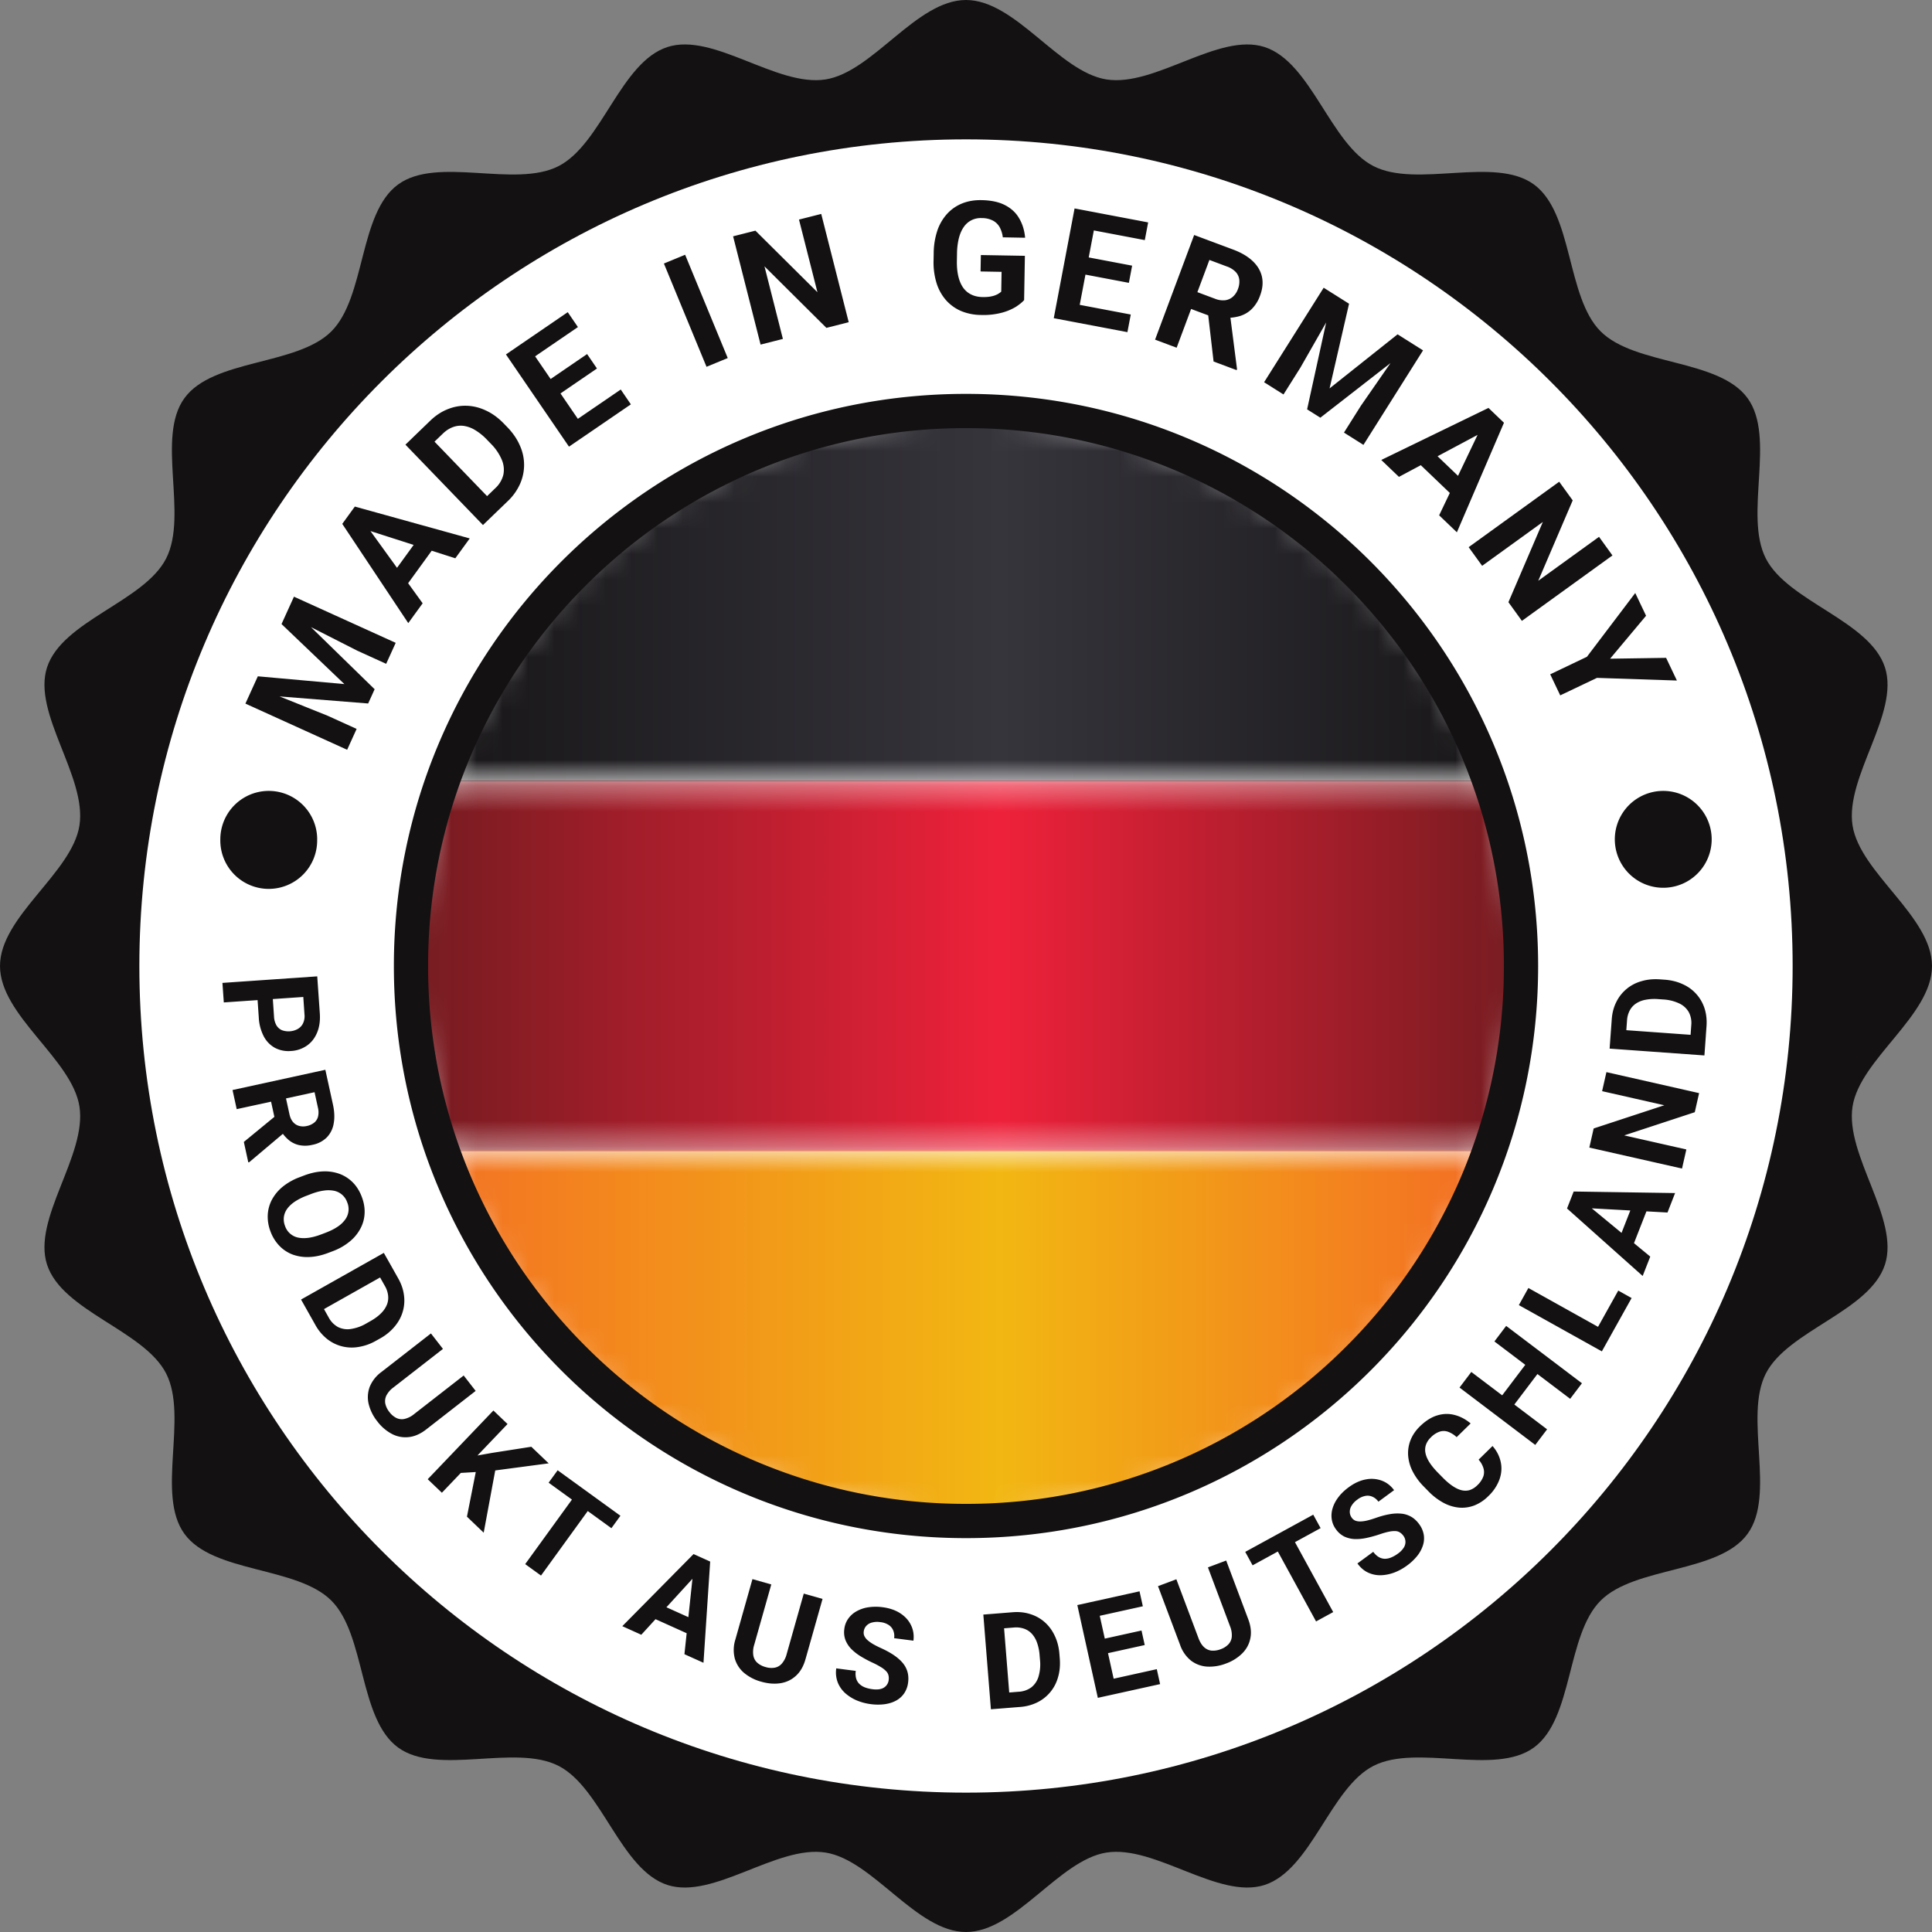 <svg width="75" height="75" fill="none" xmlns="http://www.w3.org/2000/svg"><rect width="100%" height="100%" fill="#808080" stroke="none"/><path d="M75 37.5c0 1.925-2.794 3.609-3.084 5.453-.297 1.893 1.837 4.354 1.258 6.138-.59 1.815-3.767 2.552-4.624 4.228-.864 1.694.401 4.698-.71 6.225-1.116 1.534-4.366 1.253-5.704 2.592-1.338 1.338-1.058 4.587-2.592 5.704-1.527 1.11-4.53-.154-6.225.71-1.676.856-2.413 4.034-4.228 4.624-1.784.579-4.245-1.555-6.138-1.258C41.11 72.206 39.425 75 37.5 75c-1.925 0-3.61-2.794-5.453-3.084-1.893-.297-4.354 1.837-6.138 1.258-1.815-.59-2.552-3.768-4.228-4.624-1.694-.864-4.698.4-6.225-.71-1.534-1.117-1.254-4.366-2.592-5.704-1.338-1.339-4.588-1.059-5.704-2.592-1.111-1.527.154-4.531-.71-6.225-.857-1.676-4.035-2.413-4.624-4.228-.579-1.784 1.555-4.245 1.258-6.138C2.794 41.109 0 39.425 0 37.5c0-1.925 2.794-3.61 3.084-5.453.297-1.893-1.837-4.355-1.258-6.138.59-1.815 3.767-2.552 4.623-4.228.865-1.695-.4-4.699.711-6.225 1.116-1.534 4.366-1.254 5.704-2.592 1.339-1.339 1.058-4.588 2.592-5.704 1.527-1.111 4.531.154 6.225-.71 1.676-.857 2.413-4.035 4.228-4.624 1.784-.58 4.245 1.555 6.138 1.258C33.89 2.794 35.575 0 37.5 0c1.925 0 3.61 2.794 5.453 3.084 1.893.297 4.354-1.837 6.138-1.258 1.815.59 2.552 3.767 4.228 4.623 1.694.865 4.698-.4 6.225.71 1.534 1.117 1.254 4.366 2.592 5.705 1.338 1.338 4.588 1.058 5.704 2.592 1.111 1.527-.154 4.53.71 6.225.857 1.676 4.035 2.413 4.624 4.228.58 1.784-1.555 4.245-1.258 6.138C72.206 33.89 75 35.575 75 37.5z" fill="#131112"/><path d="M69.59 37.5c0 17.723-14.368 32.09-32.09 32.09-17.723 0-32.09-14.367-32.09-32.09 0-17.723 14.367-32.09 32.09-32.09 17.722 0 32.09 14.367 32.09 32.09z" fill="#fff"/><path d="M9.696 26.943l.313-.689 3.36.302-2.44-2.33.313-.69 3.301 3.22-.251.553-4.596-.366zm-.169.371l.312-.686 2.882 1.158 1.123.51-.368.81-3.949-1.792zm1.572-3.463l.313-.688 3.949 1.792-.37.814-1.122-.51-2.77-1.408zm3.092-3.498l2.216 3.067-.558.769-2.562-3.852.355-.49.55.506zm3.485 1.32l-3.604-1.156-.656-.358.359-.494 4.46 1.237-.56.77zm-1.338-.905l.566.41-1.345 1.854-.567-.411 1.346-1.853zm3.369-1.31l-.68.655-.479-.505.675-.652a1.06 1.06 0 00.317-.525.976.976 0 00-.063-.588 1.963 1.963 0 00-.425-.621l-.147-.152a2.169 2.169 0 00-.459-.373 1.168 1.168 0 00-.443-.164.86.86 0 00-.422.048c-.137.05-.268.134-.392.254l-.699.674-.486-.504.699-.674c.208-.201.434-.35.675-.445.242-.098.49-.143.744-.134.254.009.504.071.749.188.245.114.475.283.69.505l.143.148c.213.222.373.458.48.708a1.812 1.812 0 010 1.493 2.11 2.11 0 01-.477.664zm-3.326-2.817l3.011 3.12-.643.621-3.01-3.12.642-.62zm7.716-1.52l.393.576L22.585 17l-.393-.576 1.905-1.303zm-3.719-1.866l2.448 3.58-.738.504-2.447-3.58.737-.504zm2.413.49l.383.56-1.657 1.133-.383-.56 1.657-1.133zm-.751-1.626l.395.578-1.903 1.3-.395-.577 1.903-1.301zm4.557-2.229l1.654 4.01-.824.339-1.654-4.009.824-.34zm5.283-1.585l1.067 4.203-.866.22-2.404-2.389.715 2.818-.866.22-1.067-4.203.866-.22 2.408 2.39-.716-2.82.863-.219zm7.906 1.626l-.03 1.719c-.07.08-.176.166-.318.26a2.09 2.09 0 01-.55.23 2.806 2.806 0 01-.808.087 2.059 2.059 0 01-.763-.15 1.655 1.655 0 01-.588-.419 1.84 1.84 0 01-.37-.662 2.736 2.736 0 01-.118-.892l.005-.271a2.85 2.85 0 01.144-.888 1.85 1.85 0 01.384-.652 1.6 1.6 0 01.582-.398c.224-.089.472-.131.744-.126.377.006.685.073.925.2.24.126.422.298.545.517.126.217.2.464.225.743l-.866-.016a1.107 1.107 0 00-.118-.386.647.647 0 00-.26-.26.92.92 0 00-.44-.101.79.79 0 00-.697.345c-.082.116-.145.26-.19.431a2.626 2.626 0 00-.073.6l-.005.278c-.004.226.014.427.055.602.04.174.103.321.186.442.085.118.19.209.317.27.126.062.273.095.442.098.14.002.258-.008.352-.03a.883.883 0 00.23-.082.72.72 0 00.14-.099l.013-.768-.816-.015.012-.637 1.709.03zm4.11 2.279l-.13.684-2.268-.43.13-.684 2.268.43zm-1.303-3.952l-.808 4.26-.878-.166.808-4.26.878.166zm1.356 2.055l-.126.667-1.973-.374.127-.667 1.972.374zm.622-1.68l-.13.688-2.265-.43.13-.687 2.265.43zm1.786.49l1.515.566c.311.116.56.262.749.439.19.177.312.379.365.606.052.228.03.475-.07.74a1.393 1.393 0 01-.321.52c-.13.127-.282.218-.455.272a1.72 1.72 0 01-.557.071l-.318.04-1.316-.491.238-.655.979.366a.816.816 0 00.395.058.546.546 0 00.299-.136.714.714 0 00.196-.296.784.784 0 00.053-.365.522.522 0 00-.139-.3.868.868 0 00-.343-.213l-.678-.254-1.272 3.407-.837-.313 1.517-4.062zm.754 4.91l-.25-2.156.887.325.273 2.127-.015.04-.895-.335zm4.619-2.646l.64.404-.756 3.287 2.64-2.099.64.404-3.638 2.832-.514-.324.988-4.504zm-.345-.217l.637.402-1.54 2.698-.657 1.043-.753-.475 2.313-3.668zm3.217 2.028l.64.404-2.313 3.668-.756-.477.658-1.043 1.77-2.552zm3.043 3.532l-3.338 1.782-.686-.656 4.162-2.02.437.419-.575.476zm-1.778 3.275l1.632-3.414.443-.602.442.422-1.828 4.253-.688-.659zm1.078-1.203l-.484.506-1.655-1.584.484-.506 1.655 1.584zm5.65 2.76l-3.515 2.54-.523-.725 1.336-3.114-2.356 1.702-.524-.724 3.515-2.54.524.724-1.337 3.12 2.359-1.705.521.722zm1.305 2.341l-1.397 1.668 2.175-.033.419.88-3.103-.103-1.426.679-.389-.817 1.425-.68 1.876-2.476.42.882zM10.046 39.499l-.065-.938.592-.04.064.937a.77.77 0 00.096.349c.055.087.127.15.215.186a.744.744 0 00.597-.041.511.511 0 00.214-.216.656.656 0 00.061-.36l-.046-.674-3.086.212-.053-.758 3.68-.254.1 1.433c.02.289-.016.539-.106.752-.089.214-.22.382-.395.504a1.189 1.189 0 01-.613.208 1.133 1.133 0 01-.628-.122 1.069 1.069 0 01-.434-.447 1.767 1.767 0 01-.193-.731zm2.584 2.031l.294 1.343c.06.276.07.522.03.738a1.01 1.01 0 01-.265.54 1.08 1.08 0 01-.562.291 1.175 1.175 0 01-.519.01.953.953 0 01-.404-.2 1.458 1.458 0 01-.308-.366l-.175-.209-.254-1.168.578-.131.19.869c.027.13.074.233.14.309a.466.466 0 00.234.151.608.608 0 00.302.004.666.666 0 00.286-.13.444.444 0 00.15-.237.738.738 0 00-.005-.344l-.131-.601-3.022.658-.162-.742 3.604-.786zm-3.164 2.8l1.427-1.172.176.783-1.395 1.176-.035.007-.173-.794zm3.448 4.242l-.163.062c-.262.1-.51.155-.746.163a1.66 1.66 0 01-.648-.097 1.394 1.394 0 01-.51-.337 1.581 1.581 0 01-.343-.55 1.595 1.595 0 01-.11-.638c.009-.208.06-.405.156-.592a1.69 1.69 0 01.416-.508 2.33 2.33 0 01.665-.376l.163-.062c.264-.1.512-.155.746-.163a1.66 1.66 0 01.648.098c.196.075.367.187.513.335.146.15.26.334.342.55.083.218.12.431.111.639-.009.21-.062.407-.16.592a1.638 1.638 0 01-.416.506 2.27 2.27 0 01-.664.378zm-.437-.655l.168-.064c.183-.07.338-.148.464-.234a1.12 1.12 0 00.294-.28.68.68 0 00.075-.666.684.684 0 00-.498-.445 1.153 1.153 0 00-.405-.01c-.152.02-.32.064-.502.134l-.168.065a2.26 2.26 0 00-.464.233c-.127.087-.226.18-.297.282a.7.7 0 00-.125.319.724.724 0 00.048.347.68.68 0 00.5.444c.12.026.257.03.408.01.153-.02.32-.066.502-.135zm-.234 3.518l-.394-.7.519-.287.392.696a.904.904 0 00.364.373.83.83 0 00.498.074 1.67 1.67 0 00.602-.217l.157-.089c.165-.093.3-.192.405-.298a.993.993 0 00.23-.33.73.73 0 00.051-.358.945.945 0 00-.125-.377l-.406-.72.519-.292.405.72c.121.215.195.432.222.651.03.22.013.434-.049.641-.061.208-.166.4-.315.577a1.98 1.98 0 01-.563.46l-.153.085a1.98 1.98 0 01-.685.245 1.54 1.54 0 01-1.23-.319 1.819 1.819 0 01-.444-.535zm3.03-2.136L12.06 51.11l-.373-.662 3.213-1.811.374.662zM18 53.397l.465.598-1.922 1.497c-.224.174-.45.273-.678.296a1.126 1.126 0 01-.653-.124 1.715 1.715 0 01-.564-.486 1.75 1.75 0 01-.335-.67 1.14 1.14 0 01.037-.665 1.34 1.34 0 01.456-.582l1.923-1.497.466.6-1.923 1.497a.907.907 0 00-.271.31.497.497 0 00-.043.32.788.788 0 00.158.323.77.77 0 00.274.233.484.484 0 00.319.034.908.908 0 00.368-.187L18 53.397zm1.703 1.883l-2.549 2.668-.55-.525 2.55-2.667.549.525zm1.597 1.527l-2.315.307-1.237.073.398-.615.952-.17 1.528-.239.674.644zm-3.173 2.07l.392-1.983.732.047-.474 2.558-.65-.622zm5.039-.701l-2.164 2.987-.614-.444 2.164-2.987.614.444zm.919.666l-.35.482-2.437-1.766.35-.482 2.437 1.766zm2.982 2.243l-2.172 2.376-.737-.333 2.766-2.799.47.212-.327.544zm-.497 3.13l.34-3.2.185-.609.474.214-.26 3.929-.74-.333zm.522-1.27l-.244.543-1.776-.801.244-.543 1.776.801zm4.11-1.081l.729.206-.663 2.345c-.078.273-.201.487-.371.64-.168.155-.368.25-.6.287-.23.036-.477.017-.742-.058a1.751 1.751 0 01-.667-.34 1.142 1.142 0 01-.363-.56 1.34 1.34 0 01.022-.738l.663-2.345.731.207-.663 2.345a.908.908 0 00-.034.411c.021.115.073.21.154.284a.79.79 0 00.319.166.77.77 0 00.359.025c.107-.02.2-.074.277-.161a.907.907 0 00.186-.369l.663-2.345zm3.296 3.356a.489.489 0 00-.007-.18.335.335 0 00-.087-.16.947.947 0 00-.202-.16 3.126 3.126 0 00-.346-.183 4.669 4.669 0 01-.45-.242 1.963 1.963 0 01-.361-.284 1.062 1.062 0 01-.226-.349.873.873 0 01-.042-.427.865.865 0 01.154-.401.962.962 0 01.323-.286 1.33 1.33 0 01.454-.153 1.97 1.97 0 01.554-.003c.27.035.5.114.688.237.188.123.327.276.415.46.09.184.122.384.094.602l-.749-.097a.569.569 0 00-.031-.29.462.462 0 00-.176-.22.723.723 0 00-.328-.113.786.786 0 00-.334.018.439.439 0 00-.217.133.393.393 0 00-.094.213.32.32 0 00.024.174.514.514 0 00.122.16 1.4 1.4 0 00.213.152c.086.05.185.101.3.153.191.086.358.177.499.271.142.096.259.197.349.303a.95.95 0 01.19.35c.036.125.045.263.026.414a.96.96 0 01-.148.415.884.884 0 01-.31.285c-.129.072-.277.12-.446.144a2.045 2.045 0 01-.554-.003 2.083 2.083 0 01-.526-.139 1.64 1.64 0 01-.451-.28 1.11 1.11 0 01-.294-.416 1.077 1.077 0 01-.06-.552l.757.098a.712.712 0 00.015.295.486.486 0 00.124.21.65.65 0 00.218.136c.087.033.185.057.292.07.13.017.24.013.329-.013a.4.4 0 00.3-.342zm5.098 1.044l-.8.064-.043-.59.796-.065a.9.9 0 00.492-.174.83.83 0 00.276-.42 1.67 1.67 0 00.056-.638l-.015-.18a1.847 1.847 0 00-.1-.492.993.993 0 00-.203-.347.731.731 0 00-.303-.197.946.946 0 00-.395-.045l-.824.066-.047-.593.823-.066c.246-.02.474.004.685.072.212.066.399.17.561.313.162.143.292.32.39.528.1.208.16.443.181.705l.014.174c.021.261 0 .503-.066.725a1.54 1.54 0 01-.806.982 1.82 1.82 0 01-.672.178zm-.665-3.647l.294 3.677-.758.06-.294-3.676.758-.06zm5.976 2.18l.128.58-1.917.423-.128-.579 1.917-.424zm-2.343-2.652l.796 3.601-.742.164-.796-3.601.742-.164zm1.75 1.152l.124.564-1.667.368-.125-.564 1.667-.368zm-.077-1.522l.128.581-1.915.423-.128-.58 1.915-.424zm2.655-.929l.709-.266.857 2.281c.1.266.127.51.081.735-.043.224-.148.42-.313.586a1.718 1.718 0 01-.63.394 1.752 1.752 0 01-.74.121 1.141 1.141 0 01-.624-.234 1.34 1.34 0 01-.42-.607l-.858-2.282.712-.267.857 2.281c.058.155.13.273.216.352a.5.5 0 00.292.137.81.81 0 00.356-.055.769.769 0 00.303-.193.484.484 0 00.128-.294.907.907 0 00-.069-.407l-.857-2.282zm3.093-1.501l1.77 3.236-.665.363-1.77-3.236.665-.363zm.995-.545l.286.522-2.64 1.444-.286-.522 2.64-1.444zm3.499.818a.487.487 0 00-.13-.125.335.335 0 00-.172-.056.946.946 0 00-.257.023c-.103.02-.228.056-.378.107-.166.056-.33.1-.491.135-.16.034-.313.049-.458.044a1.061 1.061 0 01-.404-.096.874.874 0 01-.325-.28.865.865 0 01-.166-.396.962.962 0 01.036-.43c.044-.145.118-.287.223-.424.105-.139.239-.267.4-.385.218-.161.438-.262.66-.303a1.14 1.14 0 01.618.045c.192.07.353.194.483.371l-.608.447a.57.57 0 00-.223-.188.463.463 0 00-.279-.037.723.723 0 00-.315.144.786.786 0 00-.23.244.439.439 0 00-.064.246c.003.079.03.152.078.218.038.05.083.087.138.11a.513.513 0 00.198.03c.076-.001.163-.013.26-.036.096-.023.203-.055.322-.096.198-.07.38-.12.548-.148a1.64 1.64 0 01.462-.022.95.95 0 01.378.121c.114.066.215.16.305.282a.96.96 0 01.18.403.885.885 0 01-.028.42 1.28 1.28 0 01-.222.412 2.05 2.05 0 01-.403.38 2.086 2.086 0 01-.477.263 1.638 1.638 0 01-.52.109 1.11 1.11 0 01-.5-.098c-.16-.072-.3-.191-.423-.359l.614-.451c.068.092.14.16.216.203a.486.486 0 00.234.067.642.642 0 00.25-.053c.087-.036.174-.086.261-.15a.812.812 0 00.228-.237.4.4 0 00-.019-.454zm2.921-2.954l.54-.53c.164.188.269.394.317.617.049.221.034.446-.045.674a1.706 1.706 0 01-.44.659 1.59 1.59 0 01-.54.358c-.191.072-.389.1-.592.083a1.581 1.581 0 01-.605-.187 2.413 2.413 0 01-.587-.45l-.179-.183a2.36 2.36 0 01-.436-.598 1.618 1.618 0 01-.17-.616 1.378 1.378 0 01.097-.592c.076-.19.196-.367.362-.529.22-.214.444-.356.672-.424.23-.07.456-.075.676-.016.221.057.428.166.62.328l-.543.532a.978.978 0 00-.328-.207.503.503 0 00-.33-.007.865.865 0 00-.345.225.735.735 0 00-.188.283.616.616 0 00-.02.32c.022.114.073.235.153.362.08.125.188.258.325.398l.183.186c.133.137.261.247.383.33.121.083.238.14.35.169.112.027.22.026.322-.004a.757.757 0 00.3-.19.888.888 0 00.227-.33.525.525 0 00.01-.325.88.88 0 00-.19-.336zm1.94-3.854l.473.358-1.162 1.535-.472-.357 1.162-1.535zm-2.223.45l2.941 2.226-.459.606-2.94-2.227.458-.606zm1.353-1.788l2.941 2.226-.457.604-2.941-2.227.457-.604zm4.35-1.372l.519.29-.905 1.621-.518-.289.905-1.622zm-3.488-.1l3.222 1.797-.37.663-3.222-1.796.37-.664zm2.248-3.268l2.483 2.049-.295.752-2.936-2.62.188-.479.56.298zm3.152.338l-3.214-.177-.617-.155.189-.483 3.937.06-.295.755zm-1.295-.458l.554.217-.71 1.815-.554-.217.71-1.815zM62.36 41.62l3.599.815-.168.741-2.739.9 2.412.546-.168.741-3.598-.814.168-.742 2.742-.901-2.414-.547.167-.738zm3.886-1.777l-.058.8-.59-.047.057-.796a.901.901 0 00-.098-.512.83.83 0 00-.374-.337 1.67 1.67 0 00-.622-.152l-.18-.013a1.844 1.844 0 00-.502.025.991.991 0 00-.373.148.73.73 0 00-.241.27.946.946 0 00-.104.384l-.06.824-.593-.043.06-.824c.017-.246.075-.468.174-.666a1.54 1.54 0 01.976-.813c.22-.067.461-.091.724-.072l.174.012c.261.019.497.077.707.175a1.54 1.54 0 01.849.945c.067.212.092.442.074.692zm-3.706.106l3.68.265-.055.758-3.68-.265.055-.758z" fill="#131112"/><mask id="mask0_5695_37557" style="mask-type:luminance" maskUnits="userSpaceOnUse" x="15" y="15" width="45" height="45"><path d="M59.046 37.5c0 11.899-9.647 21.545-21.546 21.545-11.9 0-21.546-9.646-21.546-21.546 0-11.899 9.647-21.545 21.546-21.545 11.9 0 21.546 9.646 21.546 21.545z" fill="#fff"/></mask><g mask="url(#mask0_5695_37557)"><mask id="mask1_5695_37557" style="mask-type:luminance" maskUnits="userSpaceOnUse" x="13" y="15" width="49" height="16"><path d="M61.045 30.318h-47.09V15.954h47.09v14.364z" fill="#fff"/></mask><g mask="url(#mask1_5695_37557)"><path d="M17.179 30.33v-.08h.026v-.08h.027v-.08h.027v-.08h.026v-.052h.027v-.08h.026v-.053h.027v-.08h.027v-.053h.026v-.08h.027v-.053h.026v-.08h.027v-.08h.026v-.053h.027v-.08h.027v-.053h.026v-.08h.027v-.053h.026v-.053h.027v-.08h.027v-.053h.026v-.053h.027v-.053h.026v-.054h.027v-.08h.027v-.053h.026v-.053h.027v-.053h.026v-.053h.027v-.08h.027v-.053h.026v-.053h.027v-.054h.026v-.053h.027v-.053h.027v-.053h.026v-.053h.027v-.053h.026v-.054h.027v-.053h.026v-.053h.027v-.053h.027v-.053h.026v-.054h.027v-.053h.026v-.053h.027v-.053h.027v-.053h.026v-.054h.027v-.053h.027v-.053h.026v-.053h.027v-.027h.026v-.053h.027v-.053h.027v-.027h.026v-.053h.027v-.053h.026v-.053h.027v-.027h.026v-.053h.027v-.053h.027v-.053h.026v-.027h.027v-.053h.026v-.053h.027V26.5h.027v-.026h.026v-.053h.027v-.054h.026v-.053h.027v-.026h.027v-.054h.026v-.026h.027v-.053h.026v-.027h.027v-.053h.027v-.053h.026v-.027h.027v-.053h.026v-.027h.027v-.053h.027v-.027h.026v-.053h.027v-.026h.026v-.054h.027v-.053h.026v-.026h.027v-.054h.027v-.026h.026v-.053h.027v-.027h.026v-.053h.027v-.027h.027v-.053h.026v-.026h.027v-.027h.027v-.053h.026v-.027h.027v-.053h.026v-.027h.027v-.026h.027v-.053h.026v-.027h.027v-.053h.026v-.027h.027v-.027h.026v-.053h.027v-.026h.027v-.053h.026v-.027h.027v-.053h.026v-.027h.027v-.026h.027v-.054h.026v-.026h.027v-.027h.026v-.053h.027v-.027h.027v-.026h.026v-.027h.027v-.053h.026v-.027h.027v-.026h.027v-.027h.026v-.053h.027v-.027h.026v-.026h.027v-.053h.027v-.027h.026v-.026h.027v-.027h.026v-.053h.027v-.027h.026v-.026h.027v-.027h.027v-.053h.026v-.027h.027v-.026h.026v-.027h.027v-.053h.027v-.027h.026v-.027h.027v-.026h.027v-.027h.026v-.026h.027v-.027h.026v-.053h.027v-.027h.027v-.026h.026v-.027h.027v-.026h.026v-.027h.027v-.053h.026v-.027h.027v-.026h.027v-.027h.026v-.027h.027v-.026h.026v-.027h.027v-.053h.027v-.027h.026v-.026h.027v-.027h.026v-.026h.027v-.027h.027v-.027h.026v-.026h.027v-.027h.026v-.026h.027v-.027h.027v-.053h.026v-.027h.027v-.026h.026v-.027h.027v-.026h.027v-.027h.026v-.027h.027v-.026h.026v-.027h.027v-.026h.026v-.027h.027v-.027h.027v-.026h.026v-.027h.027v-.027h.026v-.026h.027v-.027h.027v-.026h.026v-.027h.027v-.026h.027v-.027h.026v-.027h.027v-.026h.026v-.027h.027v-.026h.027v-.027h.026v-.027h.027v-.026h.026v-.027h.027v-.026h.026v-.027h.027v-.027h.027v-.026h.026v-.027h.027v-.026h.026v-.027h.027v-.027h.027v-.026h.026v-.027h.027v-.026h.026v-.027h.054v-.027h.026v-.026h.027v-.027h.026v-.026h.027v-.027h.027v-.026h.026v-.027h.027V21.5h.026v-.026h.027v-.027h.027v-.026h.053v-.027h.026v-.027h.027v-.026h.026v-.027h.027v-.026h.027v-.027h.053v-.027h.026v-.026h.027v-.027h.027v-.027h.026v-.026h.027v-.027h.027v-.026h.053v-.027h.026v-.026h.027v-.027h.027v-.027h.026v-.026h.027v-.027h.053v-.026h.026v-.027h.027v-.027h.027v-.026h.026v-.027h.053v-.026h.027v-.027h.027v-.027h.053v-.026h.026v-.027h.027v-.026h.027v-.027h.053v-.027h.026v-.026h.027v-.027h.027v-.026h.053v-.027h.026v-.027h.027v-.026h.053v-.027h.027v-.026h.026v-.027h.027v-.026h.053v-.027h.027v-.027h.026v-.026h.027v-.027h.053v-.026h.027v-.027h.053v-.027h.027v-.026h.053v-.027h.026v-.026h.027v-.027h.053v-.027h.027v-.026h.053v-.027h.026v-.027h.027v-.026h.053v-.027h.027v-.026h.053v-.027h.027v-.026h.026v-.027h.053v-.027h.027v-.026h.053v-.027h.027v-.026h.026v-.027h.054v-.027h.053v-.026h.026v-.027h.054v-.026h.026v-.027h.053v-.027h.027v-.026h.053v-.027h.027v-.026h.053v-.027h.053v-.027h.027v-.026h.053v-.027h.027v-.026h.053v-.027h.026v-.027h.053v-.026h.027v-.027h.053v-.026h.053v-.027h.027v-.026h.053v-.027h.053V19h.027v-.026h.053v-.027h.053v-.026h.054v-.027h.026v-.027h.053v-.026h.054v-.027h.053v-.026h.026v-.027h.054v-.027h.053v-.026h.026v-.027h.053v-.027h.054v-.026h.053v-.027h.026v-.026h.054v-.027h.053v-.026h.053v-.027h.053v-.027h.053v-.026h.054v-.027h.053v-.026h.053v-.027h.053v-.027h.053v-.026h.054v-.027h.053v-.026h.026v-.027h.054v-.027h.053v-.026h.053v-.027h.053v-.026h.053v-.027h.054v-.027h.053v-.026h.053v-.027h.08v-.026h.053v-.027h.053v-.027h.053v-.026h.054v-.027h.08v-.026h.053v-.027h.053v-.026h.053v-.027h.08v-.027h.053v-.026h.053v-.027h.053v-.026h.053v-.027h.08v-.027h.053v-.026h.08v-.027h.053v-.026h.08v-.027h.053v-.027h.08v-.026h.053v-.027h.08v-.027h.08v-.026h.053v-.027h.08v-.026h.053v-.027h.08v-.026h.053v-.027h.08v-.027h.08v-.026h.08v-.027h.08v-.026h.079v-.027h.08v-.027h.08v-.026h.08v-.027h.08v-.026h.079v-.027h.08v-.027h.08v-.026h.053v-.027h.106v-.026h.08v-.027h.106v-.027h.107v-.026h.08v-.027h.106v-.026h.08v-.027h.106v-.027h.08v-.026h.106v-.027h.08v-.026h.133v-.027h.106v-.026h.107v-.027h.133V16.5h.106v-.026h.106v-.027h.133v-.026h.107v-.027h.106v-.027h.16v-.026h.133v-.027h.16v-.026h.159v-.027h.133v-.027h.16v-.026h.132v-.027h.213v-.027h.213v-.026h.213v-.027h.186v-.026h.213v-.027h.319v-.026h.346v-.027h.345v-.027h.612v-.026h1.33v.026h.612v.027h.345v.027h.346v.026h.32v.027h.212v.026h.213v.027h.186v.026h.213v.027h.212v.027h.133v.026h.16v.027h.16v.027h.132v.026h.16v.027h.133v.026h.16v.027h.106v.027h.133v.026h.106v.027h.107v.026h.133v.027h.106v.026h.106v.027h.133v.027h.107v.026h.08v.027h.106v.026h.106v.027h.08v.027h.107v.026h.08v.027h.106v.026h.08v.027h.106v.027h.08v.026h.106v.027h.08v.026h.08v.027h.08v.027h.053v.026h.08v.027h.08v.026h.079v.027h.08v.027h.08v.026h.08v.027h.08v.026h.079v.027h.08v.027h.053v.026h.08v.027h.08v.026h.053v.027h.08v.026h.053v.027h.08v.027h.053v.026h.08v.027h.053v.027h.08v.026h.053v.027h.08v.026h.053v.027h.08v.027h.052v.026h.054v.027h.053v.026h.08v.027h.053v.026h.053v.027h.053v.027h.053v.026h.08v.027h.053v.026h.054v.027h.053v.027h.053v.026h.08v.027h.053v.026h.053v.027h.053v.027h.053v.026h.054v.027h.053v.026h.053v.027h.053v.027h.053v.026h.054v.027h.053v.026h.026v.027h.054v.027h.053v.026h.053v.027h.053v.026h.053v.027h.054v.027h.053v.026h.053v.027h.053v.026h.027v.027h.053v.026h.053v.027h.053v.027h.027v.026h.053v.027h.053v.027h.053v.026h.027v.027h.053v.026h.053v.027h.054v.027h.026v.026h.053v.027h.054V19h.053v.027h.026v.026h.054v.027h.053v.027h.027v.026h.053v.027h.026v.026h.053v.027h.027v.027h.053v.026h.027v.027h.053v.026h.053v.027h.027v.027h.053v.026h.027v.027h.053v.026h.026v.027h.054v.027h.026v.026h.053v.027h.053v.026h.027v.027h.053v.027h.027v.026h.027v.027h.053v.026h.026v.027h.053v.027h.027v.026h.053v.027h.027v.026h.026v.027h.054v.026h.026v.027h.054v.027h.026v.026h.027v.027h.053v.027h.026v.026h.054v.027h.026v.026h.027v.027h.053v.027h.027v.026h.053v.027h.026v.026h.027v.027h.053v.026h.027v.027h.026v.027h.027v.026h.053v.027h.027v.026h.026v.027h.027v.027h.053v.026h.027v.027h.026v.026h.053v.027h.027v.027h.027v.026h.026v.027h.053v.026h.027v.027h.027v.027h.026v.026h.053v.027h.027v.026h.027v.027h.026v.027h.054v.026h.026v.027h.027v.026h.026v.027h.027v.027h.026v.026h.054v.027h.026v.026h.027v.027h.026v.026h.027v.027h.027v.027h.026v.026h.053v.027h.027v.027h.027v.026h.026v.027h.027v.026h.026v.027h.054v.027h.026v.026h.027v.027h.026v.026h.027v.027h.026v.026h.027v.027h.027v.027h.026v.026h.027v.027h.053v.026h.027v.027h.026v.027h.027v.026h.026v.027h.027v.026h.027v.027h.026v.027h.027v.026h.026v.027h.027v.026h.027v.027h.026v.027h.027v.026h.027v.027h.026v.026h.027v.027h.026v.027h.027v.026h.026v.027h.054v.026h.026v.027h.027v.027h.026v.026h.027v.053h.027v.027h.026v.026h.027v.027h.026v.027h.027v.026h.027v.027h.026v.027h.027v.026h.026v.027h.027v.026h.027v.027h.026v.027h.027v.026h.026v.027h.027v.026h.026v.027h.027v.026h.027v.027h.026v.027h.027v.053h.027v.026h.026v.027h.027v.027h.026v.026h.027v.027h.026v.026h.027v.027h.027v.027h.026v.053h.027v.026h.026v.027h.027v.027h.027v.026h.026v.027h.027v.026h.027v.054h.026v.026h.027v.027h.026v.026h.027v.027h.026v.027h.027v.053h.027v.026h.026v.027h.027v.026h.026v.027h.027v.027h.027v.026h.026v.053h.027v.027h.026v.027h.027v.026h.027v.053h.026v.027h.027v.027h.026V24h.027v.053h.027v.027h.026v.027h.027v.053h.026v.026h.027v.027h.026v.027h.027v.053h.027v.026h.026v.027h.027v.027h.027v.053h.026v.026h.027v.027h.026v.053h.027v.027h.026v.026h.027v.027h.027v.053h.026v.027h.027v.053h.026v.027h.027v.053h.027v.026h.026v.027h.027v.053h.027v.027h.026v.053h.027v.027h.026v.026h.027v.053h.026v.027h.027v.053h.027v.027h.026v.026h.027v.053h.026v.027h.027v.053h.027v.027h.026v.026h.027v.054h.026v.053h.027v.026h.027v.054h.026v.026h.027v.053h.026v.027h.027v.053h.027v.053h.026v.027h.027v.053h.026v.027h.027v.053h.026v.027h.027v.053h.027v.026h.026v.053h.027v.054h.027v.026h.026v.053h.027v.027h.026v.053h.027v.053h.026v.027h.027v.053h.027v.053h.026v.054h.027v.026h.026v.053h.027v.054h.027v.053h.026v.026h.027v.054h.027v.053h.026v.053h.027v.027h.026v.053h.027v.053h.026v.053h.027v.027h.027v.053h.026v.053h.027v.053h.026v.053h.027v.054h.027v.053h.026v.053h.027v.053h.026v.053h.027v.054h.027v.053h.026v.053h.027v.053h.026v.053h.027v.027h.027v.053h.026v.053h.027v.054h.026v.053h.027v.08h.026v.053h.027v.053h.027v.053h.026v.08h.027v.053h.027v.053h.026v.053h.027v.054h.026v.08h.027v.053h.026v.053h.027v.053h.027V29h.026v.08h.027v.053h.026v.08h.027v.053h.027v.08h.026v.053h.027v.08h.027v.053h.026v.08h.027v.053h.026v.08h.027v.053h.026v.08h.027v.053h.027v.08h.026v.08h.027v.053h.026v.08h.027v.08h.027v.026" fill="url(#paint0_linear_5695_37557)"/></g></g><mask id="mask2_5695_37557" style="mask-type:luminance" maskUnits="userSpaceOnUse" x="15" y="15" width="45" height="45"><path d="M59.046 37.5c0 11.899-9.647 21.545-21.546 21.545-11.9 0-21.546-9.646-21.546-21.546 0-11.899 9.647-21.545 21.546-21.545 11.9 0 21.546 9.646 21.546 21.545z" fill="#fff"/></mask><g mask="url(#mask2_5695_37557)"><mask id="mask3_5695_37557" style="mask-type:luminance" maskUnits="userSpaceOnUse" x="13" y="30" width="49" height="15"><path d="M61.045 44.682h-47.09V30.318h47.09v14.364z" fill="#fff"/></mask><g mask="url(#mask3_5695_37557)"><path d="M17.152 44.691v-.08h-.027v-.08H17.1v-.079h-.027v-.08h-.026v-.08h-.027v-.08h-.026v-.08h-.027v-.079h-.027v-.08h-.026v-.08h-.027v-.106h-.026v-.08h-.027v-.106h-.027v-.08h-.026v-.106h-.027v-.08h-.026v-.106H16.7v-.08h-.027v-.107h-.026v-.08h-.027v-.106h-.026v-.133h-.027v-.106h-.027v-.106h-.026v-.133h-.027v-.107h-.026v-.106h-.027v-.133h-.027v-.107h-.026v-.133h-.027v-.133h-.026v-.16H16.3v-.159h-.026v-.133h-.027v-.16h-.027v-.132h-.026v-.186h-.027v-.213h-.026v-.186h-.027v-.213h-.027v-.213h-.026v-.24h-.027v-.345h-.026v-.346h-.027v-.345h-.027v-.798h-.026v-.665h.026v-.798h.027v-.346h.027v-.346h.026v-.345h.027v-.24h.026v-.186h.027v-.213h.027v-.212h.026v-.213h.027v-.16h.026v-.16h.027v-.132h.026v-.16h.027v-.16h.027v-.132h.026v-.16h.027v-.133h.026v-.106h.027v-.107h.027v-.133h.026v-.106h.027v-.106h.026v-.133h.027v-.107h.027v-.106h.026v-.107h.027v-.106h.026v-.08h.027v-.106h.027v-.08h.026v-.106h.027v-.08h.026v-.107h.027v-.08h.027v-.106h.026v-.08h.027v-.106h.026v-.08h.027v-.08h.026v-.08h.027v-.052h.027v-.08h.026v-.08h.027v-.08h.026v-.08h.027v-.08h.027v-.026h40.665v.08h.026v.08h.027v.08h.026v.08h.027v.079h.027v.08h.026v.08h.027v.08h.026v.08h.027v.079h.027v.106h.026v.08h.027v.107h.026v.08h.027v.106h.026v.08h.027v.106h.027v.08h.026v.106h.027v.08h.027v.106h.026v.107h.027v.133h.026v.106h.027v.106h.026v.133h.027v.107h.027v.106h.026v.133h.027v.106h.026v.16h.027v.16h.027v.133h.026v.16h.027v.132h.027v.16h.026v.16h.027v.212h.026v.213h.027v.213h.026v.186h.027v.212h.027v.346h.026v.373h.027v.345h.026v.718h.027v.878h-.027v.718h-.026v.372h-.027v.346h-.026v.346h-.027v.213h-.027v.213h-.026v.212h-.027v.186h-.026v.213H58.8v.16h-.026v.16h-.027v.132h-.027v.16h-.026v.16h-.027v.133h-.026v.16h-.027v.132h-.027v.106h-.026v.107h-.027v.133h-.026v.106h-.027v.107h-.027v.106h-.026v.133h-.027v.106h-.026v.107h-.027v.08h-.027v.106h-.026v.106h-.027v.08h-.026v.106h-.027v.08h-.027v.107h-.026v.08h-.027v.106h-.026v.08h-.027v.08h-.027v.08h-.026v.079h-.027v.08h-.026v.08h-.027v.08h-.027v.079h-.026v.08h-.027v.08h-.026v.08" fill="url(#paint1_linear_5695_37557)"/></g></g><mask id="mask4_5695_37557" style="mask-type:luminance" maskUnits="userSpaceOnUse" x="15" y="15" width="45" height="45"><path d="M59.046 37.5c0 11.899-9.647 21.545-21.546 21.545-11.9 0-21.546-9.646-21.546-21.546 0-11.899 9.647-21.545 21.546-21.545 11.9 0 21.546 9.646 21.546 21.545z" fill="#fff"/></mask><g mask="url(#mask4_5695_37557)"><mask id="mask5_5695_37557" style="mask-type:luminance" maskUnits="userSpaceOnUse" x="13" y="44" width="49" height="16"><path d="M61.045 59.045h-47.09V44.68h47.09v14.364z" fill="#fff"/></mask><g mask="url(#mask5_5695_37557)"><path d="M36.62 59.053v-.027h-.478V59h-.346v-.026h-.346v-.027h-.292v-.026h-.213v-.027h-.186v-.026h-.213v-.027h-.213v-.027h-.186v-.026h-.16v-.027h-.133v-.026h-.16v-.027h-.132v-.027h-.16v-.026h-.16v-.027h-.132v-.026h-.107v-.027h-.133v-.027h-.106v-.026h-.106v-.027h-.133v-.026h-.107v-.027h-.106v-.027h-.133v-.026h-.106v-.027h-.08v-.026h-.107v-.027h-.08v-.026H31.7v-.027h-.08v-.027h-.106v-.026h-.08v-.027h-.106v-.026h-.08v-.027h-.106v-.027h-.08v-.026h-.08v-.027h-.08v-.026h-.08v-.027h-.08v-.027h-.079v-.026h-.08v-.027h-.08v-.026h-.08v-.027h-.08v-.027h-.079v-.026h-.08v-.027h-.08v-.027h-.053v-.026h-.08v-.027h-.08v-.026h-.052v-.027h-.08v-.026h-.053v-.027h-.08v-.027h-.053v-.026h-.08v-.027h-.053v-.026h-.08v-.027h-.053v-.027h-.08v-.026h-.053v-.027h-.08v-.026h-.053v-.027h-.054v-.027h-.08v-.026h-.052v-.027H28.8v-.026h-.053v-.027h-.053v-.027h-.08v-.026h-.053v-.027h-.053v-.026h-.053v-.027h-.054v-.026h-.08v-.027h-.053v-.027h-.053v-.026h-.053v-.027h-.053V56.9h-.053v-.027h-.054v-.027h-.053v-.026h-.053v-.027h-.053v-.026h-.053v-.027h-.054v-.027h-.053v-.026h-.053v-.027h-.053v-.026h-.053v-.027h-.053v-.027h-.054v-.026h-.053v-.027h-.053V56.5h-.053v-.026h-.053v-.027h-.027v-.026h-.053v-.027h-.053v-.026h-.027v-.027h-.053v-.027h-.053v-.026h-.054v-.027h-.026v-.026h-.053v-.027h-.054v-.027H26.7v-.026h-.026v-.027h-.054v-.026h-.053v-.027h-.053v-.027h-.027v-.026h-.053v-.027h-.053v-.026h-.053v-.027H26.3v-.027h-.053v-.026h-.027v-.027h-.053v-.026h-.026v-.027h-.053v-.026h-.054v-.027h-.026v-.027h-.053v-.026h-.027v-.027h-.053v-.026h-.027v-.027h-.053v-.027h-.053v-.026h-.027v-.027h-.053v-.026h-.027v-.027h-.053v-.027h-.026v-.026h-.054v-.027h-.026v-.026h-.053v-.027h-.027v-.027h-.053v-.026h-.027v-.027h-.053v-.027h-.027v-.026h-.026v-.027h-.053v-.026h-.027v-.027h-.053v-.026h-.027v-.027h-.026v-.027h-.053v-.026h-.027v-.027h-.053v-.026h-.027v-.027h-.026v-.027h-.054v-.026h-.026v-.027h-.053v-.026h-.027v-.027h-.027v-.027H24.6v-.026h-.026v-.027h-.027v-.026h-.053v-.027h-.027v-.027h-.026v-.026h-.054v-.027h-.026v-.026h-.027v-.027h-.026v-.026h-.054v-.027h-.026v-.027H24.2v-.026h-.026v-.027h-.054V54.4h-.026v-.027h-.027v-.027h-.053v-.026h-.026v-.027h-.027v-.026h-.027v-.027h-.053v-.027h-.026v-.026h-.027v-.027H23.8v-.026h-.053v-.027h-.027v-.027h-.026v-.026h-.027v-.027h-.026V54h-.027v-.026h-.053v-.027h-.027v-.026h-.026v-.027h-.027v-.026h-.026v-.027h-.027v-.027h-.027v-.026h-.053v-.027h-.026v-.026h-.027v-.027h-.027v-.027h-.026v-.026h-.027v-.027h-.053v-.026h-.027v-.027h-.026v-.027h-.027v-.026h-.026v-.027h-.027v-.026h-.027v-.027h-.026v-.027h-.053v-.026h-.027v-.027h-.027v-.026h-.026v-.027h-.027v-.026h-.026v-.027h-.027v-.027h-.027v-.026h-.026v-.027h-.027v-.026h-.026v-.027h-.027v-.027h-.026v-.026h-.027v-.027h-.027v-.026h-.026v-.027h-.027v-.027h-.027v-.026h-.026v-.027h-.027v-.026h-.053v-.027h-.026v-.027h-.027v-.026h-.027v-.027h-.026v-.027h-.027v-.026h-.026v-.027h-.027v-.026h-.027v-.027h-.026v-.053h-.027v-.027h-.026v-.026h-.027v-.027h-.027v-.026h-.026v-.027h-.027v-.027h-.026v-.026h-.027v-.027h-.027v-.026h-.026v-.027h-.027v-.027h-.026v-.026h-.027v-.027h-.027v-.026h-.026v-.027H21.7v-.027h-.026v-.026h-.027v-.027h-.027v-.026h-.026v-.027h-.027v-.053h-.026v-.027h-.027v-.026h-.027v-.027h-.026V51.9h-.027v-.027h-.026v-.027h-.027v-.053h-.026v-.026h-.027v-.027H21.3v-.027h-.026v-.026h-.027v-.027h-.027v-.026h-.026v-.054h-.027v-.026h-.026v-.027h-.027V51.5h-.026v-.026h-.027v-.027h-.027v-.053h-.026v-.026h-.027v-.027h-.026v-.027h-.027v-.026h-.027v-.027h-.026v-.026h-.027v-.054h-.026v-.026h-.027v-.027h-.027v-.053h-.026v-.027h-.027v-.026h-.026v-.027h-.027v-.053h-.027v-.027h-.026v-.026h-.027v-.027h-.026v-.053h-.027v-.026h-.027v-.027h-.026v-.053h-.027v-.027h-.026v-.026h-.027v-.027h-.027v-.053h-.026v-.027h-.027v-.026h-.026v-.027h-.027v-.053h-.027v-.027h-.026v-.026h-.027v-.054h-.026v-.026h-.027v-.053h-.026v-.027h-.027v-.027h-.027v-.053h-.026v-.026h-.027v-.054h-.027v-.026h-.026v-.027h-.027v-.053h-.026v-.027h-.027v-.053h-.026v-.026h-.027v-.054h-.027v-.026h-.026v-.027h-.027v-.053h-.026v-.027h-.027v-.053h-.027v-.026h-.026v-.027h-.027v-.053h-.026v-.053h-.027v-.027h-.027v-.053h-.026v-.027h-.027v-.053h-.026v-.026h-.027v-.054h-.027v-.026h-.026v-.053h-.027v-.054h-.026v-.026h-.027V49h-.027v-.027h-.026v-.053H19.2v-.027h-.026v-.053h-.027v-.027h-.027v-.053h-.026v-.053h-.027v-.027h-.026v-.053h-.027v-.053h-.026v-.027h-.027v-.053h-.027v-.053h-.026v-.053h-.027v-.027h-.026v-.053h-.027v-.053H18.8v-.053h-.026v-.027h-.027v-.053h-.027v-.053h-.026v-.053h-.027v-.027h-.026v-.053h-.027v-.053h-.026v-.054h-.027v-.026h-.027v-.053h-.026v-.054h-.027v-.053h-.026v-.053h-.027v-.053h-.027v-.053h-.026v-.054h-.027v-.053h-.026v-.053h-.027v-.053h-.027v-.053h-.026v-.054h-.027v-.053h-.026v-.053h-.027v-.026h-.027v-.054h-.026v-.053h-.027v-.053h-.026v-.053h-.027v-.08h-.027v-.053h-.026v-.053h-.027v-.054h-.026v-.08h-.027v-.053h-.027v-.053h-.026v-.053h-.027v-.053h-.026v-.08h-.027v-.053h-.026V46.1h-.027v-.054h-.027v-.053h-.026v-.08h-.027v-.053h-.026v-.08h-.027v-.053h-.027v-.08h-.026v-.053h-.027v-.08h-.027v-.053h-.026v-.08h-.027v-.053h-.026v-.08h-.027v-.053h-.026v-.08h-.027v-.08h-.027v-.052h-.026v-.08h-.027v-.08h-.026v-.08h-.027v-.053h-.027v-.027h40.692v.027h-.027v.08h-.026v.08h-.027v.08h-.027v.053h-.026v.08h-.027v.053h-.026v.08h-.027v.052h-.026v.08h-.027v.053h-.027v.08h-.026v.08h-.027v.053h-.026v.08h-.027v.053h-.027v.08h-.026v.053h-.027v.08h-.026v.053h-.027v.053h-.027v.054h-.026v.053h-.027v.08h-.026v.053h-.027v.053h-.027v.053h-.026v.053h-.027v.08h-.026v.053h-.027v.053h-.027v.054h-.026v.08h-.027v.053h-.026v.053h-.027v.053h-.027v.053h-.026v.053h-.027v.054h-.026v.053h-.027v.053h-.027v.053h-.026v.053H56.7v.027h-.026v.053h-.027v.053h-.027v.054h-.026v.053h-.027v.053h-.026v.053h-.027v.053h-.027v.053h-.026v.054h-.027v.053h-.026v.026h-.027v.054h-.026v.053h-.027v.053H56.3v.027h-.026v.053h-.027v.053h-.026v.053h-.027v.027h-.027v.053h-.026v.053h-.027v.053h-.026v.027h-.027v.053h-.027v.053h-.026v.054h-.027v.026h-.026v.053h-.027v.054h-.027v.026h-.026v.053h-.027v.027h-.026v.053h-.027v.027h-.027v.053h-.026v.053h-.027v.027h-.026v.053h-.027v.026h-.027v.054h-.026v.026h-.027v.053h-.026v.027h-.027v.053h-.027v.053h-.026v.027h-.027v.053h-.026v.027h-.027v.053h-.027v.027h-.026v.053h-.027v.026h-.026v.027h-.027v.053h-.027v.027h-.026v.053h-.027v.027h-.026v.026h-.027v.053h-.026v.027h-.027v.053h-.027v.027h-.026v.053h-.027v.027h-.026v.026h-.027v.053h-.027v.027h-.026v.053h-.027v.027h-.026v.026h-.027v.053h-.027v.027h-.026v.027h-.027v.053h-.026v.027h-.027v.026h-.027v.027h-.026v.053h-.027v.026h-.026v.027h-.027v.053h-.027v.027h-.026v.026h-.027v.027h-.026v.053h-.027v.027h-.027v.026h-.026v.027h-.027v.053h-.026v.027h-.027v.026h-.027v.054h-.026v.026H54.2v.027h-.026v.026h-.027v.054h-.027v.026h-.026v.027h-.027v.026h-.026v.027h-.027v.027h-.027v.053h-.026v.026h-.027v.027h-.026v.026h-.027v.027h-.026v.027h-.027v.026H53.8v.053h-.026v.027h-.027v.027h-.026v.026h-.027v.027h-.027v.027h-.026v.053h-.027v.026h-.026v.027h-.027v.026h-.027v.027h-.026v.027h-.027v.053h-.026v.026h-.027v.027h-.027v.027h-.026v.026h-.027v.027h-.026v.026h-.027v.027h-.027v.027h-.026v.026h-.027v.027h-.026v.026h-.027v.027h-.027v.027h-.026v.026h-.027v.027h-.026v.026h-.027v.027h-.027v.027h-.026v.026h-.027v.053h-.026v.027h-.027v.027h-.027v.026h-.026v.027h-.027v.026h-.026v.027h-.027v.026h-.027v.027h-.026v.027h-.027v.026h-.026v.027h-.027v.026h-.026v.027h-.027v.027h-.053v.026h-.027v.027h-.026v.027h-.027v.026h-.027v.027h-.026v.026h-.027v.027h-.026v.026h-.027v.027h-.027v.027h-.026v.026h-.027v.027h-.026v.026h-.027v.027h-.027v.027h-.026v.026h-.027v.027h-.026v.026h-.027v.027h-.027v.027h-.053v.026h-.026v.027h-.027v.026h-.027v.027h-.026v.027h-.027v.026h-.026v.027h-.054v.026h-.026v.027H51.7v.027h-.026v.026h-.027v.027h-.027v.026h-.053v.027h-.026v.027h-.027v.026h-.027v.027h-.026v.026h-.027v.027h-.026v.026h-.053v.027h-.027v.027H51.3v.026h-.026v.027h-.027v.026h-.026v.027h-.054v.027h-.026v.026h-.027v.027h-.053v.027h-.027v.026h-.026v.027h-.027v.026h-.053v.027h-.027v.026h-.026v.027h-.027v.027h-.053v.026h-.027v.027h-.026v.026h-.053v.027h-.027v.027h-.027v.026h-.026v.027h-.053v.026h-.027v.027h-.027v.027h-.026v.026h-.053v.027h-.027v.026h-.027v.027h-.053v.027h-.026v.026h-.054v.027h-.026v.026h-.027v.027h-.053v.027h-.026v.026h-.054v.027h-.026v.026h-.027v.027h-.053v.027h-.027v.026h-.053v.027h-.026v.026h-.054v.027h-.026v.026h-.027v.027h-.053v.027h-.027v.026H49.6v.027h-.026v.026h-.027v.027h-.053v.027h-.053v.026h-.027v.027h-.053v.027h-.027v.026h-.053v.027h-.027v.026H49.2v.027h-.053v.026h-.027v.027h-.053v.027h-.026v.026h-.054v.027h-.026v.026h-.053v.027h-.027v.027h-.053v.026h-.053v.027h-.027v.026h-.053v.027h-.027v.027h-.053v.026h-.053v.027h-.053v.026h-.027v.027h-.053v.027h-.053v.026h-.027v.027h-.053v.026h-.053v.027h-.053v.027h-.027v.026h-.053v.027h-.053v.026h-.054v.027h-.026v.027h-.053v.026h-.054v.027h-.053v.026h-.026v.027h-.054v.026h-.053v.027h-.053v.027h-.053v.026h-.053v.027h-.053v.026h-.054v.027h-.053v.027h-.053v.026h-.053v.027h-.053v.027h-.054v.026H47.1v.027h-.053v.026h-.053v.027h-.053v.026h-.054v.027h-.053v.027h-.053v.026h-.053v.027h-.053v.026h-.054v.027h-.08v.027h-.053v.026h-.053v.027h-.053v.026h-.053v.027h-.08v.027h-.053v.026h-.053v.027h-.053v.026h-.08v.027h-.053v.027h-.054v.026h-.053v.027h-.08v.026h-.08v.027h-.053v.027h-.08v.026h-.053v.027h-.08v.026h-.053v.027h-.08v.027h-.053v.026h-.08v.027h-.052v.026h-.08v.027h-.053v.026h-.08v.027h-.08v.027h-.08v.026h-.08v.027h-.08v.026h-.08v.027h-.079v.027h-.08v.026h-.08v.027h-.08v.027h-.08v.026h-.079v.027h-.08v.026h-.08v.027h-.08v.026h-.106v.027h-.106v.027h-.08v.026h-.106v.027h-.08v.026h-.106v.027h-.08v.027h-.107v.026h-.08v.027h-.106v.026h-.133v.027h-.106v.027h-.107v.026h-.132v.027h-.107v.026h-.106v.027h-.133v.027h-.107v.026h-.133v.027h-.16v.026h-.132v.027h-.16v.027h-.16v.026h-.132v.027h-.16v.026h-.186v.027h-.213v.027h-.213v.026h-.186v.027h-.212v.026h-.266v.027H39.2v.026h-.346v.027h-.478v.027" fill="url(#paint2_linear_5695_37557)"/></g></g><path d="M59.045 37.5h-.664a20.813 20.813 0 01-6.116 14.766A20.813 20.813 0 0137.5 58.38a20.813 20.813 0 01-14.765-6.115A20.814 20.814 0 0116.619 37.5a20.814 20.814 0 016.116-14.766A20.813 20.813 0 0137.5 16.62a20.813 20.813 0 0114.765 6.115 20.813 20.813 0 016.116 14.766h1.329c0-12.267-9.944-22.21-22.21-22.211-12.267 0-22.21 9.944-22.21 22.21 0 12.267 9.943 22.21 22.21 22.21 12.267 0 22.21-9.943 22.21-22.21h-.665zm-46.733-4.917a1.88 1.88 0 11-3.759 0 1.88 1.88 0 013.76 0zm54.135 0a1.88 1.88 0 11-3.76 0 1.88 1.88 0 013.76 0z" fill="#131112"/><defs><linearGradient id="paint0_linear_5695_37557" x1="13.955" y1="23.137" x2="61.044" y2="23.137" gradientUnits="userSpaceOnUse"><stop stop-color="#131112"/><stop offset=".528" stop-color="#36353C"/><stop offset="1" stop-color="#131112"/></linearGradient><linearGradient id="paint1_linear_5695_37557" x1="13.955" y1="37.501" x2="61.044" y2="37.501" gradientUnits="userSpaceOnUse"><stop stop-color="#691B1E"/><stop offset=".528" stop-color="#EE213A"/><stop offset="1" stop-color="#691B1E"/></linearGradient><linearGradient id="paint2_linear_5695_37557" x1="13.955" y1="51.864" x2="61.045" y2="51.864" gradientUnits="userSpaceOnUse"><stop stop-color="#F36825"/><stop offset=".528" stop-color="#F2B712"/><stop offset=".959" stop-color="#F36825"/><stop offset="1" stop-color="#F36825"/></linearGradient></defs></svg>